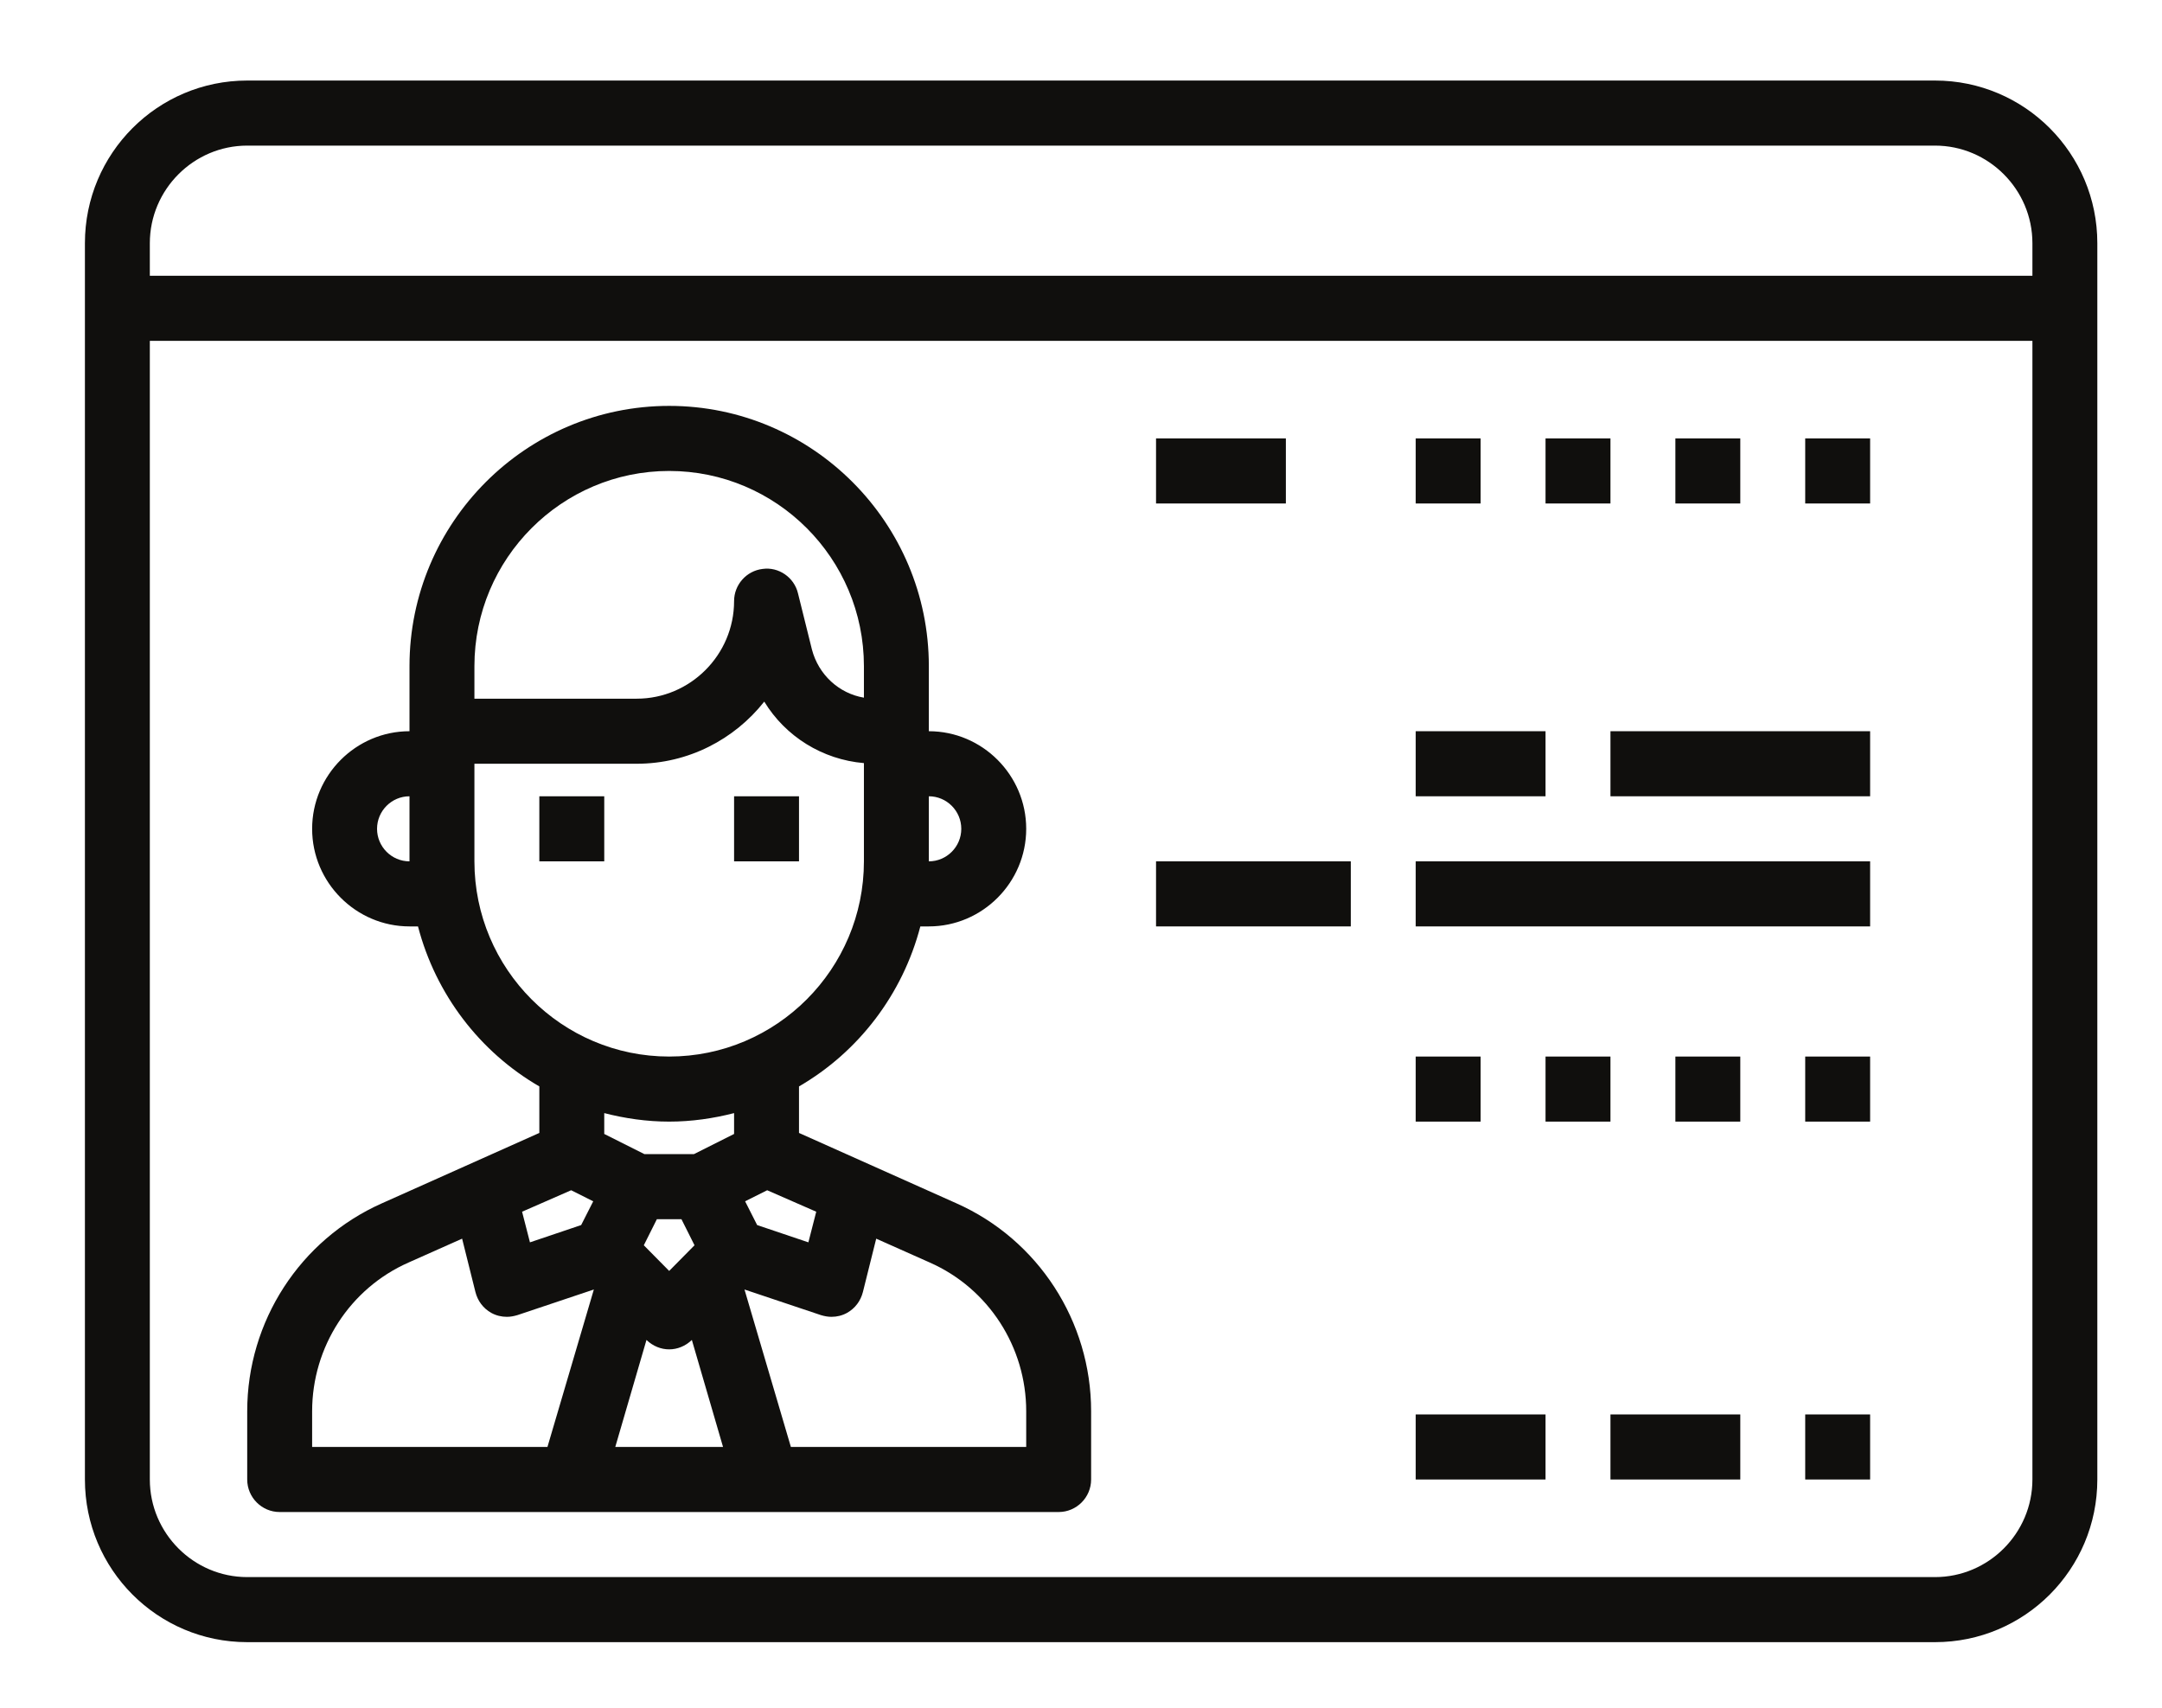 <?xml version="1.0" encoding="UTF-8"?>
<svg width="514px" height="406px" viewBox="0 0 514 406" xmlns="http://www.w3.org/2000/svg" xmlns:xlink="http://www.w3.org/1999/xlink" version="1.1">
 <!-- Generated by Pixelmator Pro 1.8 -->
 <g id="surface1">
  <path id="Path" d="M128.223 204.777 L143.656 204.777 143.656 189.309 128.223 189.309 Z" fill="#100f0d" fill-opacity="1" stroke="none"/>
  <path id="Path-1" d="M189.957 189.309 L174.523 189.309 174.523 204.777 189.957 204.777 Z" fill="#100f0d" fill-opacity="1" stroke="none"/>
  <g id="group">
   <path id="Path-2" d="M483.191 65.555 L35.621 65.555 35.621 57.82 C35.621 45.043 46.051 34.617 58.773 34.617 L460.043 34.617 C472.762 34.617 483.191 45.043 483.191 57.82 Z M483.191 351.734 C483.191 364.516 472.762 374.938 460.043 374.938 L58.773 374.938 C46.051 374.938 35.621 364.516 35.621 351.734 L35.621 81.027 483.191 81.027 Z M460.043 19.148 L58.773 19.148 C37.461 19.148 20.188 36.461 20.188 57.82 L20.188 351.734 C20.188 373.094 37.461 390.406 58.773 390.406 L460.043 390.406 C481.352 390.406 498.625 373.094 498.625 351.734 L498.625 57.82 C498.625 36.461 481.352 19.148 460.043 19.148" fill="#100f0d" fill-opacity="1" stroke="none"/>
  </g>
  <path id="Path-3" d="M243.973 344 L188.027 344 176.996 306.566 195.203 312.668 C196.047 312.91 196.828 313.063 197.672 313.063 198.969 313.063 200.234 312.758 201.379 312.125 203.309 311.035 204.605 309.285 205.148 307.168 L208.313 294.48 221.063 300.16 C235.02 306.324 243.973 320.25 243.973 335.508 Z M174.523 269.586 L164.969 274.387 153.211 274.387 143.656 269.586 143.656 264.629 C148.598 265.898 153.754 266.652 159.09 266.652 164.426 266.652 169.578 265.898 174.523 264.629 Z M153.063 296.051 L156.164 289.859 162.012 289.859 165.117 296.051 159.09 302.152 Z M146.277 344 L153.695 318.559 C155.23 320.039 157.16 320.797 159.09 320.797 161.02 320.797 162.949 320.039 164.484 318.559 L171.898 344 Z M130.152 344 L74.207 344 74.207 335.508 C74.207 320.25 83.156 306.324 97.113 300.16 L109.863 294.48 113.031 307.168 C113.574 309.285 114.867 311.035 116.797 312.125 117.945 312.758 119.211 313.063 120.504 313.063 121.352 313.063 122.133 312.91 122.977 312.668 L141.184 306.566 Z M135.789 282.969 L141.035 285.598 138.168 291.246 125.992 295.355 124.121 288.074 Z M112.789 204.777 L112.789 181.574 151.371 181.574 C163.641 181.574 174.613 175.773 181.695 166.801 186.73 175.078 195.504 180.578 205.391 181.422 L205.391 204.777 C205.391 230.367 184.621 251.184 159.09 251.184 133.559 251.184 112.789 230.367 112.789 204.777 Z M112.789 158.371 C112.789 132.781 133.559 111.965 159.09 111.965 184.621 111.965 205.391 132.781 205.391 158.371 L205.391 165.863 C199.453 164.867 194.598 160.395 193.031 154.414 L189.715 141.059 C188.813 137.254 185.102 134.715 181.305 135.258 177.445 135.711 174.523 139.035 174.523 142.902 174.523 155.684 164.094 166.105 151.371 166.105 L112.789 166.105 Z M194.055 288.074 L192.188 295.355 180.008 291.246 177.145 285.598 182.391 282.969 Z M97.355 204.777 C93.105 204.777 89.641 201.305 89.641 197.043 89.641 192.785 93.105 189.309 97.355 189.309 Z M220.824 189.309 C225.074 189.309 228.539 192.785 228.539 197.043 228.539 201.305 225.074 204.777 220.824 204.777 Z M227.395 286.082 L189.957 269.344 189.957 258.285 C204.094 250.098 214.582 236.41 218.805 220.246 L220.824 220.246 C233.543 220.246 243.973 209.824 243.973 197.043 243.973 184.262 233.543 173.84 220.824 173.84 L220.824 158.371 C220.824 124.262 193.121 96.496 159.09 96.496 125.059 96.496 97.355 124.262 97.355 158.371 L97.355 173.84 C84.637 173.84 74.207 184.262 74.207 197.043 74.207 209.824 84.637 220.246 97.355 220.246 L99.375 220.246 C103.594 236.41 114.086 250.098 128.223 258.285 L128.223 269.344 90.785 286.082 C71.34 294.723 58.773 314.148 58.773 335.508 L58.773 351.734 C58.773 355.992 62.238 359.469 66.488 359.469 L251.691 359.469 C255.941 359.469 259.406 355.992 259.406 351.734 L259.406 335.508 C259.406 314.148 246.836 294.723 227.395 286.082" fill="#100f0d" fill-opacity="1" stroke="none"/>
  <path id="Path-4" d="M305.707 104.23 L274.84 104.23 274.84 119.699 305.707 119.699 Z" fill="#100f0d" fill-opacity="1" stroke="none"/>
  <path id="Path-5" d="M352.008 104.23 L336.574 104.23 336.574 119.699 352.008 119.699 Z" fill="#100f0d" fill-opacity="1" stroke="none"/>
  <path id="Path-6" d="M382.875 104.23 L367.441 104.23 367.441 119.699 382.875 119.699 Z" fill="#100f0d" fill-opacity="1" stroke="none"/>
  <path id="Path-7" d="M413.742 104.23 L398.309 104.23 398.309 119.699 413.742 119.699 Z" fill="#100f0d" fill-opacity="1" stroke="none"/>
  <path id="Path-8" d="M429.176 119.699 L444.609 119.699 444.609 104.23 429.176 104.23 Z" fill="#100f0d" fill-opacity="1" stroke="none"/>
  <path id="Path-9" d="M274.84 220.246 L321.141 220.246 321.141 204.777 274.84 204.777 Z" fill="#100f0d" fill-opacity="1" stroke="none"/>
  <path id="Path-10" d="M367.441 173.84 L336.574 173.84 336.574 189.309 367.441 189.309 Z" fill="#100f0d" fill-opacity="1" stroke="none"/>
  <path id="Path-11" d="M382.875 189.309 L444.609 189.309 444.609 173.84 382.875 173.84 Z" fill="#100f0d" fill-opacity="1" stroke="none"/>
  <path id="Path-12" d="M336.574 220.246 L444.609 220.246 444.609 204.777 336.574 204.777 Z" fill="#100f0d" fill-opacity="1" stroke="none"/>
  <path id="Path-13" d="M352.008 251.184 L336.574 251.184 336.574 266.652 352.008 266.652 Z" fill="#100f0d" fill-opacity="1" stroke="none"/>
  <path id="Path-14" d="M382.875 251.184 L367.441 251.184 367.441 266.652 382.875 266.652 Z" fill="#100f0d" fill-opacity="1" stroke="none"/>
  <path id="Path-15" d="M398.309 266.652 L413.742 266.652 413.742 251.184 398.309 251.184 Z" fill="#100f0d" fill-opacity="1" stroke="none"/>
  <path id="Path-16" d="M429.176 266.652 L444.609 266.652 444.609 251.184 429.176 251.184 Z" fill="#100f0d" fill-opacity="1" stroke="none"/>
  <path id="Path-17" d="M336.574 351.734 L367.441 351.734 367.441 336.266 336.574 336.266 Z" fill="#100f0d" fill-opacity="1" stroke="none"/>
  <path id="Path-18" d="M382.875 351.734 L413.742 351.734 413.742 336.266 382.875 336.266 Z" fill="#100f0d" fill-opacity="1" stroke="none"/>
  <path id="Path-19" d="M429.176 351.734 L444.609 351.734 444.609 336.266 429.176 336.266 Z" fill="#100f0d" fill-opacity="1" stroke="none"/>
 </g>
</svg>
